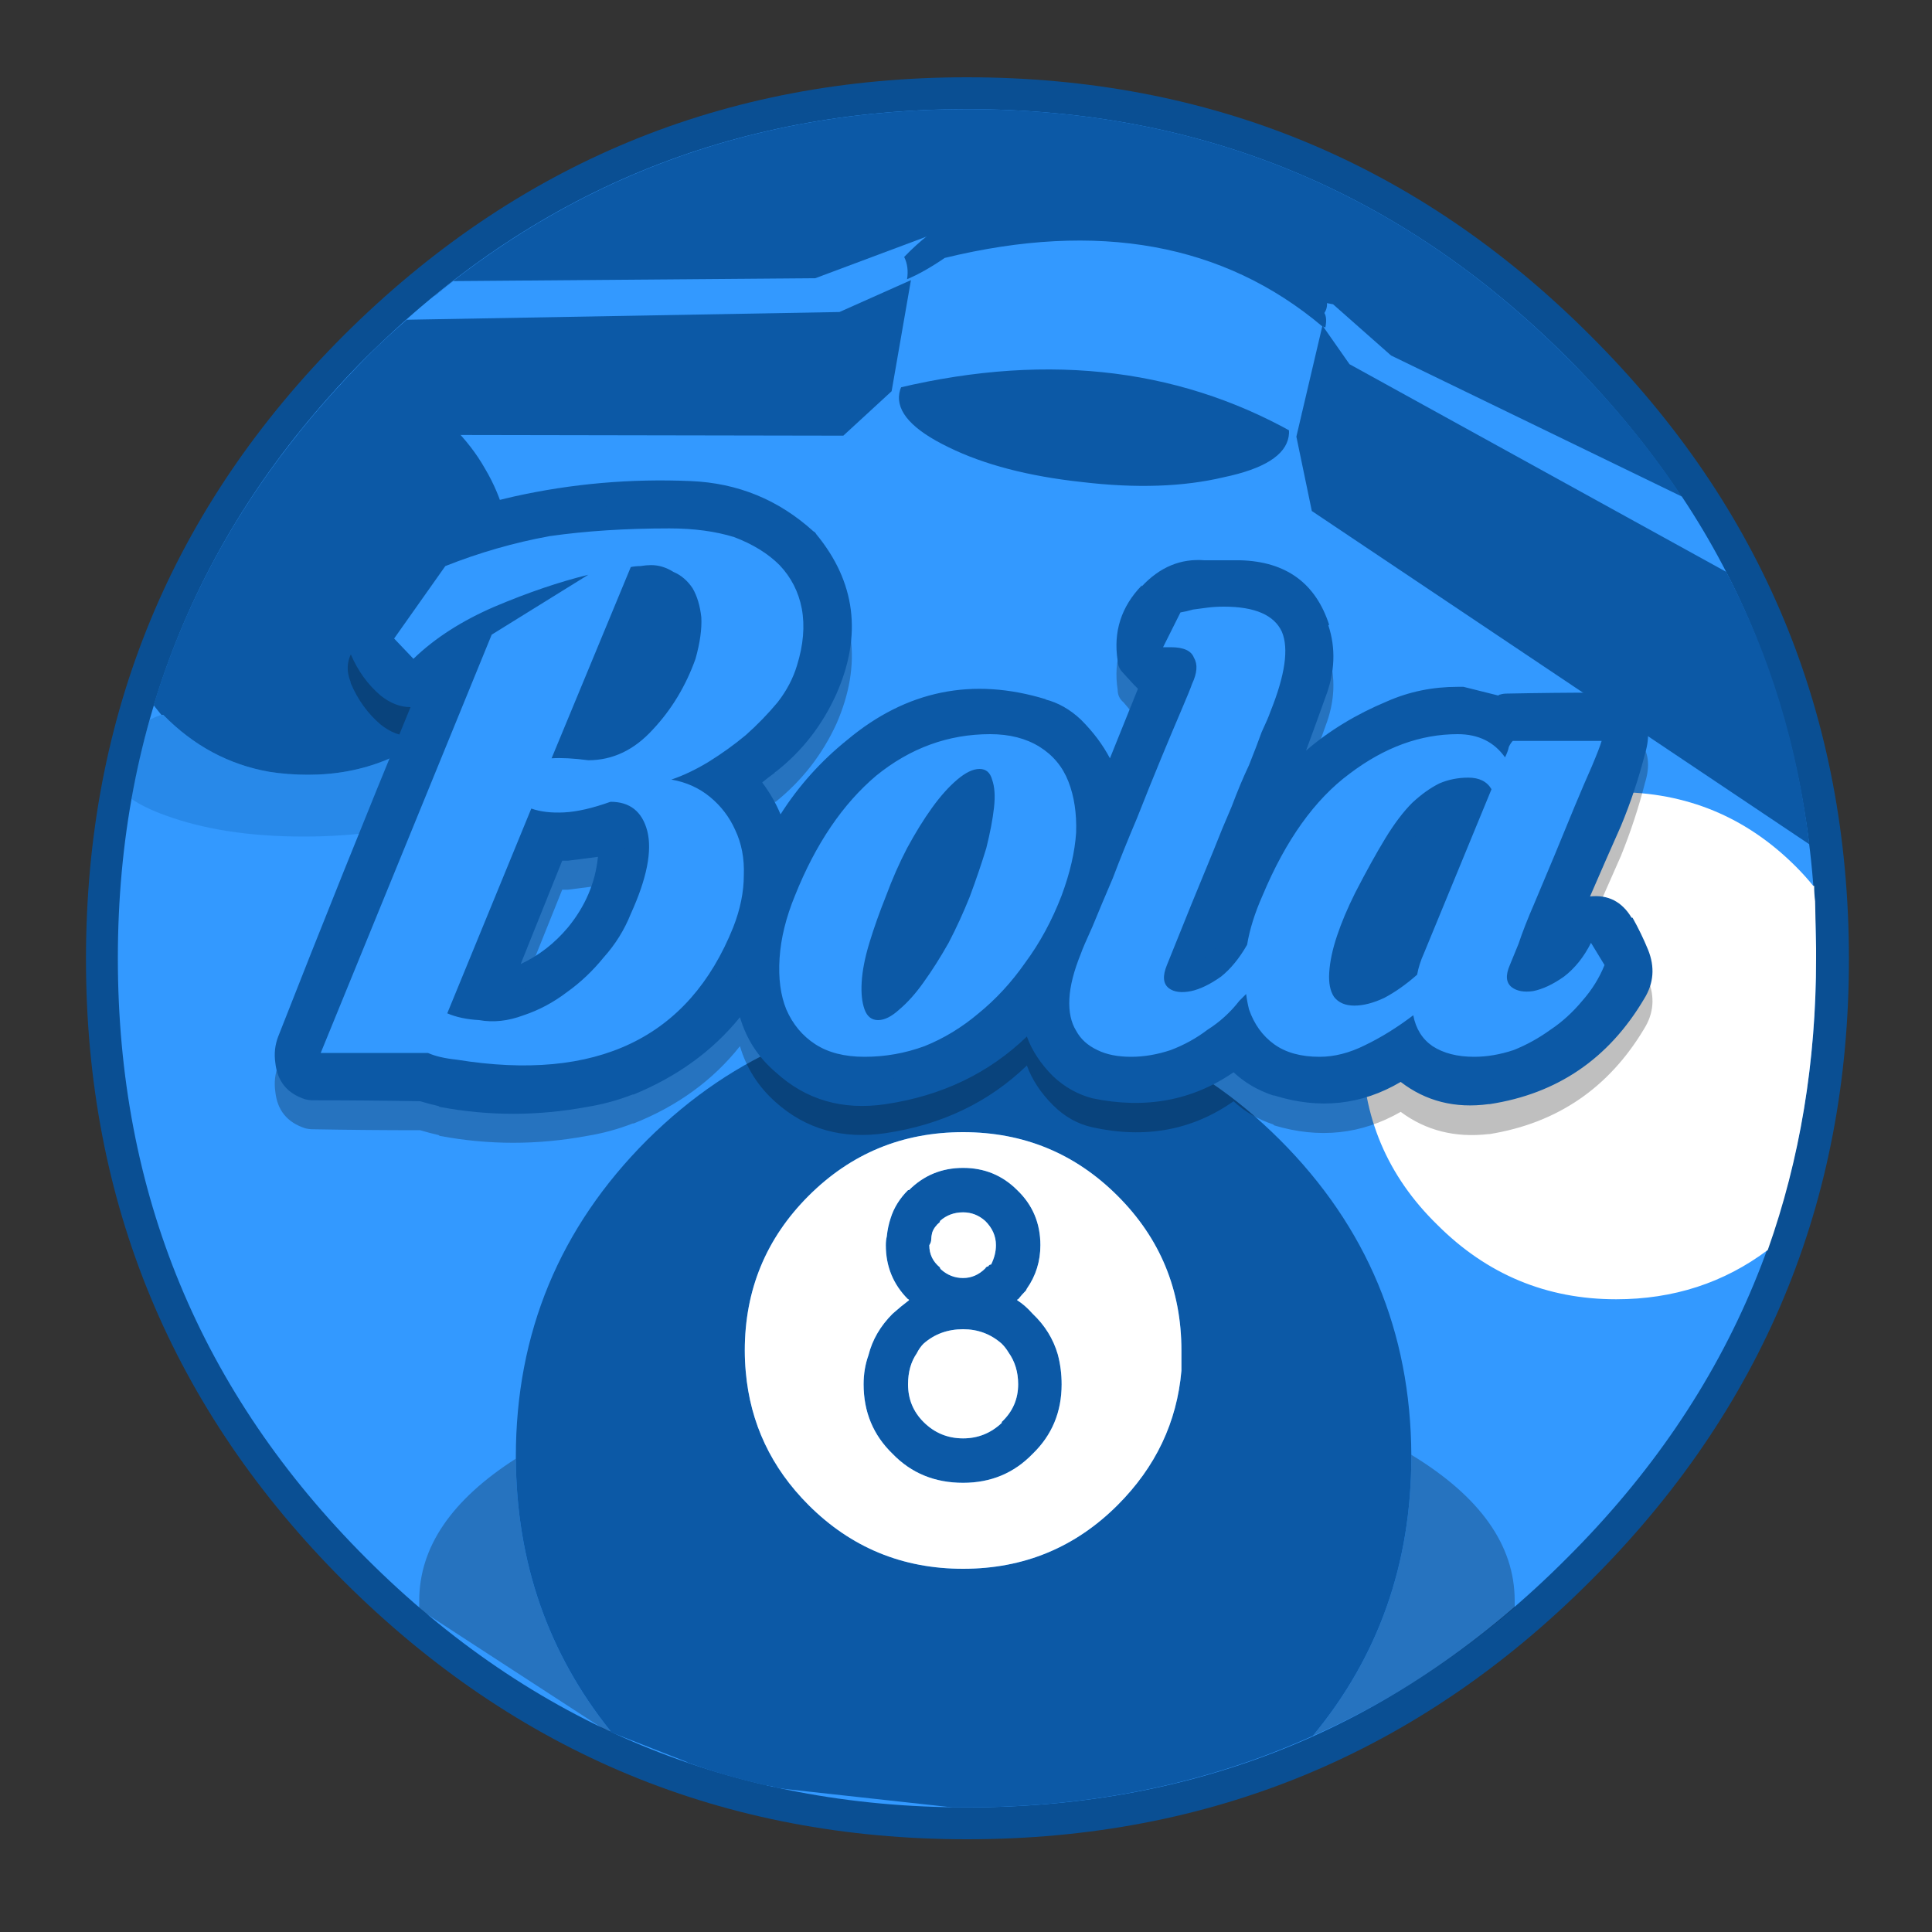 <?xml version="1.0" encoding="utf-8"?><svg id="icoShuttle-Files-MenuAPP-B1" image-rendering="auto" baseProfile="basic" version="1.1" x="0px" y="0px" width="100" height="100" xmlns="http://www.w3.org/2000/svg" xmlns:xlink="http://www.w3.org/1999/xlink"><rect width="100%" height="100%" fill="#333333" stroke="none"/><g id="000-EXPORT-100x100_mcLogoBola8B" overflow="visible"><path fill="#0A4F93" stroke="none" d="M82.3 81.85Q95.7 68.5 95.7 49.65 95.7 30.7 82.3 17.35 68.95 4 50.05 4 31.2 4 17.8 17.35 4.45 30.7 4.45 49.65 4.45 68.5 17.8 81.85 31.2 95.2 50.05 95.2 68.95 95.2 82.3 81.85Z"/><path fill="#39F" stroke="none" d="M81.1 80.65Q94 67.8 94 49.6 94 31.4 81.1 18.5 68.25 5.65 50.05 5.65 31.85 5.65 18.95 18.5 6.1 31.4 6.1 49.6 6.1 67.8 18.95 80.65 31.85 93.55 50.05 93.55 68.25 93.55 81.1 80.65Z"/><path fill="#0C59A6" stroke="none" d="M66.7 22.6Q66.95 21.15 64.2 19.8 61.4 18.45 57.2 18 53.05 17.55 49.95 18.2 46.8 18.9 46.55 20.35 46.3 21.8 49.1 23.15 51.85 24.5 56 24.95 60.2 25.45 63.35 24.7 66.45 24.05 66.7 22.6Z"/><path fill="#0C59A6" stroke="none" d="M90.9 33Q87.7 25.05 81.1 18.5 68.25 5.65 50.05 5.65 34.3 5.65 22.5 15.3L22.15 20.4 55.7 15.6 90.9 33Z"/><path fill="#39F" stroke="none" d="M90.9 33Q89.35 29.15 87.05 25.7L72 18.4 69 15.75 48.75 11.95 42.2 14.4 23.45 14.55Q21.15 16.35 18.95 18.5 18.1 19.35 17.3 20.25L55.7 15.6 90.9 33Z"/><path fill="#39F" stroke="none" d="M68.6 16.95Q68.5 16.9 68.45 16.9 61.8 8.7 49.4 12.9 47.8 14.1 46.95 14.45 46.85 14.9 46.65 15.25L45.8 20.25Q57.7 17.2 66.95 22.4L68.7 18.05Q68.5 17.65 68.6 17.05 68.6 17 68.6 16.95Z"/><path fill="#0C59A6" stroke="none" d="M68.55 16.2Q69.2 15.2 66.8 13.3 64.4 11.4 60.05 10.65 55.6 9.85 52.25 10.3 49.25 10.75 46.8 13.3 47.05 13.8 46.95 14.45 47.8 14.1 48.9 13.35 60.8 10.45 68.45 16.9 68.5 16.9 68.6 16.95 68.7 16.45 68.55 16.2Z"/><path fill="#0C59A6" stroke="none" d="M43.65 22.55L46.15 20.25 47.15 14.5 43.45 16.15 21.05 16.55Q19.95 17.5 18.95 18.5 17.05 20.45 15.4 22.5L43.65 22.55M93.65 43.7Q92.75 36.1 89.35 29.6L69.85 18.85 68.45 16.85 67.1 22.6 67.9 26.45 93.65 43.7Z"/><path fill="#000" fill-opacity=".250" stroke="none" d="M67.95 89.85Q73.5 87.4 78.4 83.2 78.4 83.05 78.4 82.85 78.4 78.55 73.05 75.3L73.05 75.4Q73.05 83.7 67.95 89.85M26.7 75.5Q21.7 78.7 21.7 82.85 21.7 83.05 21.7 83.2 21.9 83.4 22.1 83.55L31.25 89.5Q31.45 89.55 31.6 89.65L31.6 89.6Q26.75 83.55 26.7 75.5Z"/><path fill="#0C59A6" stroke="none" d="M26.7 75.4Q26.7 75.45 26.7 75.5 26.75 83.55 31.6 89.6L31.6 89.65Q31.7 89.7 31.85 89.75L35.55 91.2Q35.6 91.25 35.65 91.25 37.45 91.9 39.4 92.35 39.45 92.35 39.5 92.4 39.6 92.4 39.65 92.4 39.75 92.4 39.8 92.45 39.85 92.45 39.95 92.45 40.05 92.5 40.25 92.55 40.4 92.55 40.65 92.6L49.3 93.55Q49.35 93.55 49.45 93.55L49.95 93.55Q50 93.55 50.05 93.55 59.75 93.55 67.95 89.85 73.05 83.7 73.05 75.4L73.05 75.3Q73 65.75 66.25 59 59.5 52.25 49.85 52.25 40.3 52.25 33.5 59 26.7 65.8 26.7 75.4M38.6 71Q38.55 70.45 38.55 69.9 38.55 65.2 41.85 61.9 45.15 58.6 49.85 58.6 54.55 58.6 57.85 61.9 61.15 65.2 61.15 69.9 61.15 70.4 61.15 70.95 60.8 74.95 57.85 77.9 54.55 81.2 49.85 81.2 45.15 81.2 41.85 77.9 38.95 75 38.6 71M49.85 60.45Q48.2 60.45 47.05 61.6L47 61.6Q46.35 62.25 46.1 63.05 45.95 63.5 45.9 64 45.85 64.2 45.85 64.45 45.85 66.1 47 67.25 47.05 67.25 47.05 67.3 46.65 67.6 46.2 68 45.25 68.95 44.95 70.15 44.7 70.85 44.7 71.65 44.7 73.8 46.2 75.25 47.65 76.75 49.85 76.75 52 76.75 53.45 75.25 54.95 73.8 54.95 71.65 54.95 70.85 54.75 70.1 54.4 68.9 53.45 68 53.05 67.55 52.65 67.3 52.65 67.25 52.7 67.25 52.9 67 53.1 66.8L53.15 66.7Q53.85 65.7 53.85 64.45 53.85 62.75 52.65 61.6 51.5 60.45 49.85 60.45M48.2 64.15Q48.2 64 48.25 63.8 48.35 63.5 48.65 63.25L48.65 63.2Q49.15 62.75 49.85 62.75 50.5 62.75 51 63.2 51.55 63.75 51.55 64.45 51.55 64.95 51.3 65.45 51.2 65.45 51.15 65.55 51.05 65.55 51 65.65 50.5 66.15 49.85 66.15 49.2 66.15 48.7 65.7 48.65 65.65 48.65 65.6 48.1 65.15 48.1 64.45 48.2 64.3 48.2 64.15M47.8 69.55Q48.65 68.8 49.85 68.8 51 68.8 51.85 69.55 52.05 69.75 52.2 70 52.7 70.7 52.7 71.65 52.7 72.8 51.85 73.6L51.85 73.65Q51 74.45 49.85 74.45 48.65 74.45 47.8 73.6 47 72.8 47 71.65 47 70.7 47.45 70.05 47.6 69.75 47.8 69.55M25.1 24.25Q24.45 23.1 23.4 22.05 21.15 19.85 18.25 19.25 10.85 26.95 7.95 36.5 8.15 36.75 8.35 37 8.4 37 8.45 37 10.8 39.4 13.95 39.95 14.9 40.1 15.95 40.1 20.25 40.1 23.35 37.1 23.35 37.05 23.4 37 26.5 33.95 26.5 29.55 26.5 26.6 25.1 24.25Z"/><path fill="#FFF" stroke="none" d="M38.55 69.9Q38.55 70.45 38.6 71 38.95 75 41.85 77.9 45.15 81.2 49.85 81.2 54.55 81.2 57.85 77.9 60.8 74.95 61.15 70.95 61.15 70.4 61.15 69.9 61.15 65.2 57.85 61.9 54.55 58.6 49.85 58.6 45.15 58.6 41.85 61.9 38.55 65.2 38.55 69.9M47.05 61.6Q48.2 60.45 49.85 60.45 51.5 60.45 52.65 61.6 53.85 62.75 53.85 64.45 53.85 65.7 53.15 66.7L53.1 66.8Q52.9 67 52.7 67.25 52.65 67.25 52.65 67.3 53.05 67.55 53.45 68 54.4 68.9 54.75 70.1 54.95 70.85 54.95 71.65 54.95 73.8 53.45 75.25 52 76.75 49.85 76.75 47.65 76.75 46.2 75.25 44.7 73.8 44.7 71.65 44.7 70.85 44.95 70.15 45.25 68.95 46.2 68 46.65 67.6 47.05 67.3 47.05 67.25 47 67.25 45.85 66.1 45.85 64.45 45.85 64.2 45.9 64 45.95 63.5 46.1 63.05 46.35 62.25 47 61.6L47.05 61.6M49.85 68.8Q48.65 68.8 47.8 69.55 47.6 69.75 47.45 70.05 47 70.7 47 71.65 47 72.8 47.8 73.6 48.65 74.45 49.85 74.45 51 74.45 51.85 73.65L51.85 73.6Q52.7 72.8 52.7 71.65 52.7 70.7 52.2 70 52.05 69.75 51.85 69.55 51 68.8 49.85 68.8M48.25 63.8Q48.2 64 48.2 64.15 48.2 64.3 48.1 64.45 48.1 65.15 48.65 65.6 48.65 65.65 48.7 65.7 49.2 66.15 49.85 66.15 50.5 66.15 51 65.65 51.05 65.55 51.15 65.55 51.2 65.45 51.3 65.45 51.55 64.95 51.55 64.45 51.55 63.75 51 63.2 50.5 62.75 49.85 62.75 49.15 62.75 48.65 63.2L48.65 63.25Q48.35 63.5 48.25 63.8M94 49.1L93.95 46.65Q93.9 46.25 93.9 45.85L93.85 45.85Q93.45 45.35 92.95 44.85 89.1 41 83.65 41 78.25 41 74.4 44.85 70.5 48.65 70.5 54.15 70.5 59.6 74.4 63.4 78.25 67.25 83.65 67.25 88.1 67.25 91.5 64.7 94 57.65 94 49.6 94 49.35 94 49.1Z"/><path fill="#0C59A6" fill-opacity=".247" stroke="none" d="M8.55 42.2Q11.55 43.3 15.7 43.3 19.95 43.3 22.9 42.2 25.85 41.1 25.85 39.55 25.85 38.1 23.35 37.1 20.25 40.1 15.95 40.1 14.9 40.1 13.95 39.95 10.8 39.4 8.45 37 8.4 37 8.35 37 8.05 37.1 7.75 37.25 7.15 39.25 6.8 41.35 7.45 41.8 8.55 42.2Z"/><mask id="mask_"><g/></mask><path fill="#000" fill-opacity=".250" stroke="none" d="M84.5 49L84.45 49Q83.7 47.75 82.3 47.95 83.1 46.1 83.9 44.3 84.65 42.45 85.15 40.5 85.55 39.2 84.9 38.4 84.45 37.6 83.1 37.35 83 37.35 82.9 37.35 80.45 37.35 78 37.4 77.8 37.4 77.65 37.45 77.6 37.45 77.55 37.5L75.75 37.1Q75.6 37.05 75.45 37.05 73.5 37.05 71.8 37.8 69.4 38.8 67.6 40.4 68.1 39 68.6 37.6 69.35 35.65 68.75 33.85L68.8 33.85Q67.75 30.6 64.2 30.5 63.25 30.5 62.35 30.5 60.5 30.4 59.1 31.85 57.5 33.45 57.85 35.7 57.85 36.1 58.15 36.35L58.7 37Q58.8 37.1 58.9 37.2L57.45 40.75Q56.9 39.7 55.95 38.8L55.95 38.75Q55.1 37.95 54.1 37.7L54.15 37.7Q48.45 35.95 43.85 39.8 41.8 41.5 40.4 43.65 40.05 42.8 39.45 42 39.75 41.75 40.1 41.5L40.15 41.5Q42.2 39.85 43.3 37.45 45.3 32.85 42.25 29.15 42.2 29.1 42.1 29 39.4 26.55 35.75 26.4 31.1 26.2 26.6 27.25 25.15 27.55 23.8 27.85 22.15 28.15 21.15 29.45L21.15 29.4Q19.6 31.45 18.25 33.7 17.8 34.45 18.15 35.3L18.15 35.35Q18.7 36.65 19.7 37.5 20.45 38.1 21.25 38.1 17.75 46.6 14.4 55.15 14.15 55.8 14.25 56.5 14.4 57.95 15.8 58.4 16 58.45 16.2 58.45 18.95 58.5 21.75 58.5 22.25 58.65 22.7 58.75 22.75 58.8 22.8 58.8 26.55 59.5 30.35 58.8 31.6 58.6 32.75 58.15L32.8 58.15Q36.2 56.8 38.3 54.15 38.8 55.85 40.15 57.05 42.5 59.15 45.85 58.65 50.2 58 53.15 55.15 53.55 56.25 54.5 57.2 55.4 58.1 56.55 58.35 60.65 59.25 63.85 57 64.7 57.8 65.9 58.2L65.95 58.25Q69.45 59.3 72.5 57.55 74.45 59 77.05 58.7L77.1 58.7Q82.35 57.85 85.1 53.25 85.85 52.05 85.3 50.7 84.95 49.8 84.5 49M29.1 46.05L29.25 46.05Q29.3 46.05 29.4 46.05L30.95 45.85Q30.75 47.85 29.4 49.5 28.35 50.75 26.95 51.4L29.1 46.05Z"/><path fill="#0C59A6" stroke="none" d="M83.1 35.85Q83 35.85 82.9 35.85 80.45 35.85 78 35.9 77.8 35.9 77.65 35.95 77.6 35.95 77.55 36L75.75 35.55Q75.6 35.55 75.45 35.55 73.5 35.55 71.8 36.3 69.4 37.3 67.6 38.85 68.1 37.5 68.6 36.1 69.35 34.15 68.75 32.35L68.8 32.35Q67.75 29.1 64.2 29 63.25 29 62.35 29 60.5 28.85 59.1 30.35L59.1 30.3Q57.5 31.95 57.85 34.2 57.85 34.55 58.15 34.85L58.7 35.45Q58.8 35.55 58.9 35.65L57.45 39.25Q56.9 38.2 55.95 37.25 55.1 36.45 54.1 36.2L54.15 36.2Q48.45 34.45 43.85 38.3 41.8 39.95 40.4 42.15 40.05 41.3 39.45 40.5 39.75 40.25 40.1 40 40.1 39.95 40.15 39.95 42.2 38.35 43.3 35.9 45.3 31.35 42.25 27.65 42.2 27.55 42.1 27.5 39.4 25.05 35.75 24.9 31.1 24.7 26.6 25.7 25.15 26.05 23.8 26.35 22.15 26.65 21.15 27.9 19.6 29.95 18.25 32.15 17.8 32.9 18.15 33.8L18.15 33.85Q18.7 35.15 19.7 36 20.45 36.6 21.25 36.6 17.75 45.1 14.4 53.65 14.15 54.3 14.25 55 14.4 56.45 15.8 56.9 16 56.95 16.2 56.95 18.95 56.95 21.75 57 22.25 57.15 22.7 57.25 22.75 57.3 22.8 57.3 26.55 58 30.35 57.3 31.6 57.1 32.75 56.65L32.8 56.65Q36.2 55.25 38.3 52.65 38.8 54.35 40.15 55.5 42.5 57.65 45.85 57.15 50.2 56.5 53.15 53.65 53.55 54.75 54.5 55.7 55.4 56.55 56.55 56.85 60.65 57.7 63.85 55.5 64.7 56.3 65.9 56.7L65.95 56.7Q69.45 57.8 72.5 56 74.45 57.5 77.05 57.15L77.1 57.15Q82.35 56.35 85.1 51.7 85.85 50.5 85.3 49.15 84.95 48.3 84.5 47.5L84.45 47.5Q83.7 46.25 82.3 46.4 83.1 44.55 83.9 42.75 84.65 40.95 85.15 39 85.55 37.65 84.9 36.9 84.45 36.05 83.1 35.85M29.25 44.55Q29.3 44.55 29.4 44.55L30.95 44.35Q30.75 46.35 29.4 48 28.35 49.25 26.95 49.9L29.1 44.55 29.25 44.55Z"/><path fill="#0C59A6" stroke="none" d="M84.1 37.95Q83.95 37.55 83.65 37.35 83.3 37.1 82.9 37.1L78.3 37.1Q78 37.1 77.75 37.2 77.7 37.25 77.6 37.25 76.7 36.75 75.45 36.75 72.15 36.75 69.1 39.05 66.15 41.2 64.2 45.85 63.6 47.2 63.35 48.5 62.95 49.15 62.45 49.55 62.05 49.8 61.75 49.95 62.95 47 63.95 44.5 64.4 43.4 64.9 42.25L64.9 42.2Q65.35 41.05 65.75 40.1 65.75 40.05 65.8 40.05 66.2 39.05 66.5 38.35L66.45 38.4Q66.8 37.6 66.9 37.25L66.9 37.3Q68.35 33.85 67.45 32.2 66.75 30.2 63.35 30.2 62.85 30.2 62.35 30.25L62.45 30.2Q61.95 30.25 61.5 30.35 61.2 30.45 60.95 30.45 60.6 30.5 60.35 30.7 60.1 30.85 59.95 31.15L59.1 33Q58.9 33.35 59 33.8 59.1 34.2 59.45 34.5 59.75 34.75 60.2 34.75L60.65 34.75Q60.6 34.8 60.55 34.9 60.55 34.95 60.5 35 60.4 35.3 60 36.25 59.55 37.35 58.95 38.8 58.35 40.2 57.7 41.9L57.7 41.85Q57.25 42.95 56.85 43.95 56.9 43.55 56.9 43.2 57 41.35 56.45 40L56.45 39.95Q55.8 38.45 54.45 37.6 53.15 36.75 51.25 36.75 47.55 36.75 44.6 39.2 41.7 41.55 40 45.85 39.707 46.563 39.5 47.25 39.75 46.251 39.75 45.3 39.75 43.75 39.2 42.45 38.65 41.2 37.6 40.3 38.55 39.75 39.4 39 40.4 38.15 41.2 37.1 42.05 36.05 42.45 34.85 43.05 32.85 42.7 31.3 42.4 29.6 41.25 28.4 40.2 27.25 38.4 26.65 36.75 26.1 34.65 26.1 31.15 26.1 28.3 26.55L28.25 26.55Q25.4 27.05 22.6 28.15 22.25 28.3 22.05 28.6L19.35 32.3Q19.1 32.7 19.15 33.15 19.2 33.6 19.5 33.9L20.55 35Q20.75 35.2 21.1 35.3 21.4 35.4 21.75 35.3 22.05 35.25 22.3 35 22.95 34.35 23.7 33.85L15.45 54.05Q15.3 54.45 15.4 54.85 15.5 55.25 15.85 55.5 16.15 55.75 16.6 55.75L21.95 55.75Q22.55 55.95 23.45 56.1 35.4 58 39.15 48.45L39.15 48.4Q39.273 48.069 39.35 47.75 39.15 48.652 39.1 49.5 39 51.35 39.55 52.75 40.2 54.25 41.5 55.1 42.8 55.95 44.75 55.95 46.55 55.95 48.3 55.3L48.25 55.3Q49.95 54.65 51.45 53.4 52.9 52.2 54.1 50.55L54.05 50.6Q54.2 50.35 54.35 50.2 54.1 50.95 54.1 51.65 54.05 53.05 54.6 54 55.2 55 56.3 55.5 57.2 55.95 58.55 55.95 59.75 55.95 61.05 55.5 62.2 55.05 63.25 54.35L63.2 54.35Q63.65 54.05 64 53.75 64.5 54.5 65.25 55.05 66.4 55.95 68.3 55.95 69.7 55.95 71.2 55.25 71.2 55.2 71.25 55.2 71.95 54.9 72.65 54.45 73 54.85 73.45 55.2L73.5 55.2Q74.55 55.95 76.3 55.95 77.5 55.95 78.75 55.5L78.8 55.5Q79.95 55.05 80.95 54.35L81 54.35Q82 53.65 82.85 52.65 83.75 51.6 84.25 50.45 84.35 50.15 84.3 49.85 84.3 49.55 84.1 49.3L83.4 48.15Q83.15 47.7 82.7 47.6 82.3 47.45 81.85 47.65 81.45 47.8 81.2 48.25 80.85 49.05 80.25 49.5L80.25 49.55Q79.8 49.8 79.5 49.95 79.6 49.7 79.75 49.3 80.1 48.4 80.6 47.3L80.6 47.25Q81.05 46.1 81.6 44.8L81.6 44.75Q82.15 43.45 82.65 42.25 83.15 41.05 83.55 40.15 83.95 39.15 84.1 38.7 84.2 38.35 84.1 37.95M49.25 42.55Q49.75 41.85 50.2 41.45 50.2 41.532 50.2 41.65 50.1 42.5 49.85 43.6 49.55 44.65 49.1 45.95L49.05 45.95Q48.6 47.1 48 48.2 47.4 49.3 46.8 50.15L46.8 50.1Q46.3 50.8 45.85 51.25 45.85 51.1 45.85 50.95 45.9 50.15 46.2 49.15 46.55 48.05 47 46.85 47.5 45.6 48.05 44.5 48.65 43.35 49.25 42.55M70.4 48.85L70.4 48.9Q70.7 47.85 71.3 46.75 72.05 45.15 72.75 44.05 73.4 43.05 74 42.45 74.5 41.95 75 41.7 75.25 41.55 75.6 41.5L72.55 48.9 72.55 48.85Q72.35 49.3 72.25 49.75 71.65 50.25 71.1 50.55L71.1 50.5Q70.55 50.8 70.1 50.8 70 50.65 70.05 50.4 70.1 49.75 70.4 48.85M33.5 30.5Q33.6 30.5 33.7 30.5 34 30.5 34.25 30.65 34.25 30.7 34.3 30.7 34.6 30.85 34.8 31.15 35 31.5 35.05 32.1 35.1 32.8 34.8 33.7 34.15 35.55 32.9 36.9 31.85 38.05 30.5 38.1 30.45 38.1 30.4 38.1L33.5 30.5M29.25 43.3L29.3 43.3Q30.35 43.2 31.75 42.8 32.15 42.85 32.3 43.3 32.5 44.55 31.5 46.8L31.5 46.85Q31.05 47.85 30.35 48.75L30.3 48.75Q29.55 49.65 28.65 50.35 27.7 51 26.7 51.4 25.8 51.7 24.95 51.6L24.9 51.6 28.3 43.3Q28.7 43.3 29.25 43.3Z"/><path fill="#39F" stroke="none" d="M45.35 40.15Q42.75 42.35 41.15 46.35 40.45 48.05 40.35 49.6 40.25 51.15 40.7 52.25 41.2 53.4 42.2 54.05 43.2 54.7 44.75 54.7 46.35 54.7 47.85 54.15 49.35 53.55 50.65 52.45 52 51.35 53.05 49.85 54.2 48.3 54.95 46.35 55.6 44.6 55.7 43.1 55.75 41.6 55.3 40.45 54.85 39.3 53.8 38.65 52.75 38 51.25 38 48 38 45.35 40.15M45.85 46.4Q46.35 45.05 46.95 43.9 47.6 42.7 48.25 41.8 48.9 40.9 49.55 40.35 50.2 39.8 50.7 39.8 51.2 39.8 51.35 40.35 51.55 40.9 51.45 41.8 51.35 42.7 51.05 43.9 50.7 45.05 50.2 46.4 49.7 47.65 49.1 48.8 48.45 49.95 47.8 50.85 47.2 51.7 46.55 52.25 45.95 52.8 45.45 52.8 44.95 52.8 44.75 52.25 44.55 51.7 44.6 50.85 44.65 49.95 45 48.8 45.35 47.65 45.85 46.4M41.25 34.45Q41.75 32.85 41.5 31.5 41.25 30.2 40.35 29.25 39.45 28.35 38 27.8 36.55 27.35 34.65 27.35 31.25 27.35 28.45 27.75 25.7 28.25 23.05 29.3L20.4 33.05 21.4 34.1Q23.05 32.5 25.6 31.4 28.2 30.3 30.45 29.75L25.45 32.85 16.6 54.5 22.15 54.5Q22.7 54.75 23.65 54.85 34.5 56.6 37.95 48 38.5 46.6 38.5 45.3 38.55 44 38.05 42.95 37.6 41.95 36.75 41.25 35.9 40.55 34.75 40.35 35.65 40.05 36.65 39.45 37.7 38.8 38.6 38.05 39.5 37.25 40.25 36.35 40.95 35.45 41.25 34.45M33.7 29.25Q34.3 29.25 34.85 29.6 35.45 29.85 35.85 30.45 36.2 31.05 36.3 31.95 36.35 32.85 36 34.1 35.25 36.2 33.8 37.75 32.35 39.35 30.45 39.35 29.3 39.2 28.55 39.25L32.65 29.35Q32.9 29.3 33.15 29.3 33.45 29.25 33.7 29.25M27.5 41.85Q28.2 42.1 29.2 42.05 30.2 42 31.6 41.5 33.1 41.5 33.5 43 33.9 44.55 32.65 47.3 32.15 48.55 31.25 49.55 30.4 50.6 29.35 51.35 28.3 52.15 27.1 52.55 25.9 53 24.8 52.8 23.85 52.75 23.15 52.45L27.5 41.85M81.5 41.75Q82 40.55 82.4 39.65 82.8 38.7 82.9 38.35L78.3 38.35Q78.2 38.45 78.1 38.65 78.05 38.9 77.9 39.2 77.05 38 75.45 38 72.55 38 69.85 40.05 67.15 42.05 65.35 46.35 64.75 47.7 64.55 48.9 63.95 49.95 63.2 50.55 62.35 51.15 61.65 51.3 60.9 51.45 60.5 51.15 60.05 50.8 60.4 49.95 61.7 46.7 62.8 44.05 63.25 42.9 63.75 41.75 64.2 40.55 64.65 39.6 65.05 38.6 65.3 37.9 65.65 37.15 65.75 36.85 66.9 34 66.35 32.7 65.75 31.4 63.35 31.4 62.9 31.4 62.5 31.45 62.1 31.5 61.75 31.55 61.4 31.65 61.1 31.7L60.2 33.5 60.6 33.5Q61.6 33.5 61.8 34.05 62.1 34.55 61.7 35.4 61.6 35.7 61.15 36.75 60.7 37.8 60.1 39.25 59.5 40.7 58.85 42.35 58.15 44 57.6 45.45 57 46.85 56.55 47.95 56.05 49.05 55.95 49.35 55.4 50.7 55.35 51.7 55.3 52.7 55.7 53.35 56.05 54 56.8 54.35 57.5 54.7 58.55 54.7 59.55 54.7 60.6 54.35 61.65 53.95 62.5 53.3 63.45 52.7 64.15 51.8 64.3 51.65 64.5 51.45 64.55 51.85 64.65 52.25 65.05 53.4 65.95 54.05 66.85 54.7 68.3 54.7 69.45 54.7 70.65 54.1 71.9 53.5 73.15 52.55 73.35 53.6 74.15 54.15 75 54.7 76.3 54.7 77.3 54.7 78.35 54.35 79.35 53.95 80.25 53.3 81.15 52.7 81.9 51.8 82.65 50.95 83.05 49.95L82.35 48.8Q81.8 49.9 80.95 50.55 80.1 51.15 79.35 51.3 78.65 51.4 78.25 51.1 77.8 50.75 78.15 49.95 78.25 49.7 78.6 48.85 78.9 47.95 79.4 46.8 79.9 45.6 80.45 44.3 81 42.95 81.5 41.75M69.2 48.45Q69.55 47.4 70.15 46.2 71 44.55 71.7 43.4 72.4 42.25 73.1 41.55 73.8 40.9 74.5 40.55 75.2 40.25 76 40.25 76.85 40.25 77.2 40.85L73.7 49.35Q73.45 49.9 73.35 50.45 72.5 51.2 71.65 51.65 70.8 52.05 70.1 52.05 69.4 52.05 69.05 51.6 68.75 51.15 68.8 50.35 68.85 49.5 69.2 48.45Z"/></g></svg>